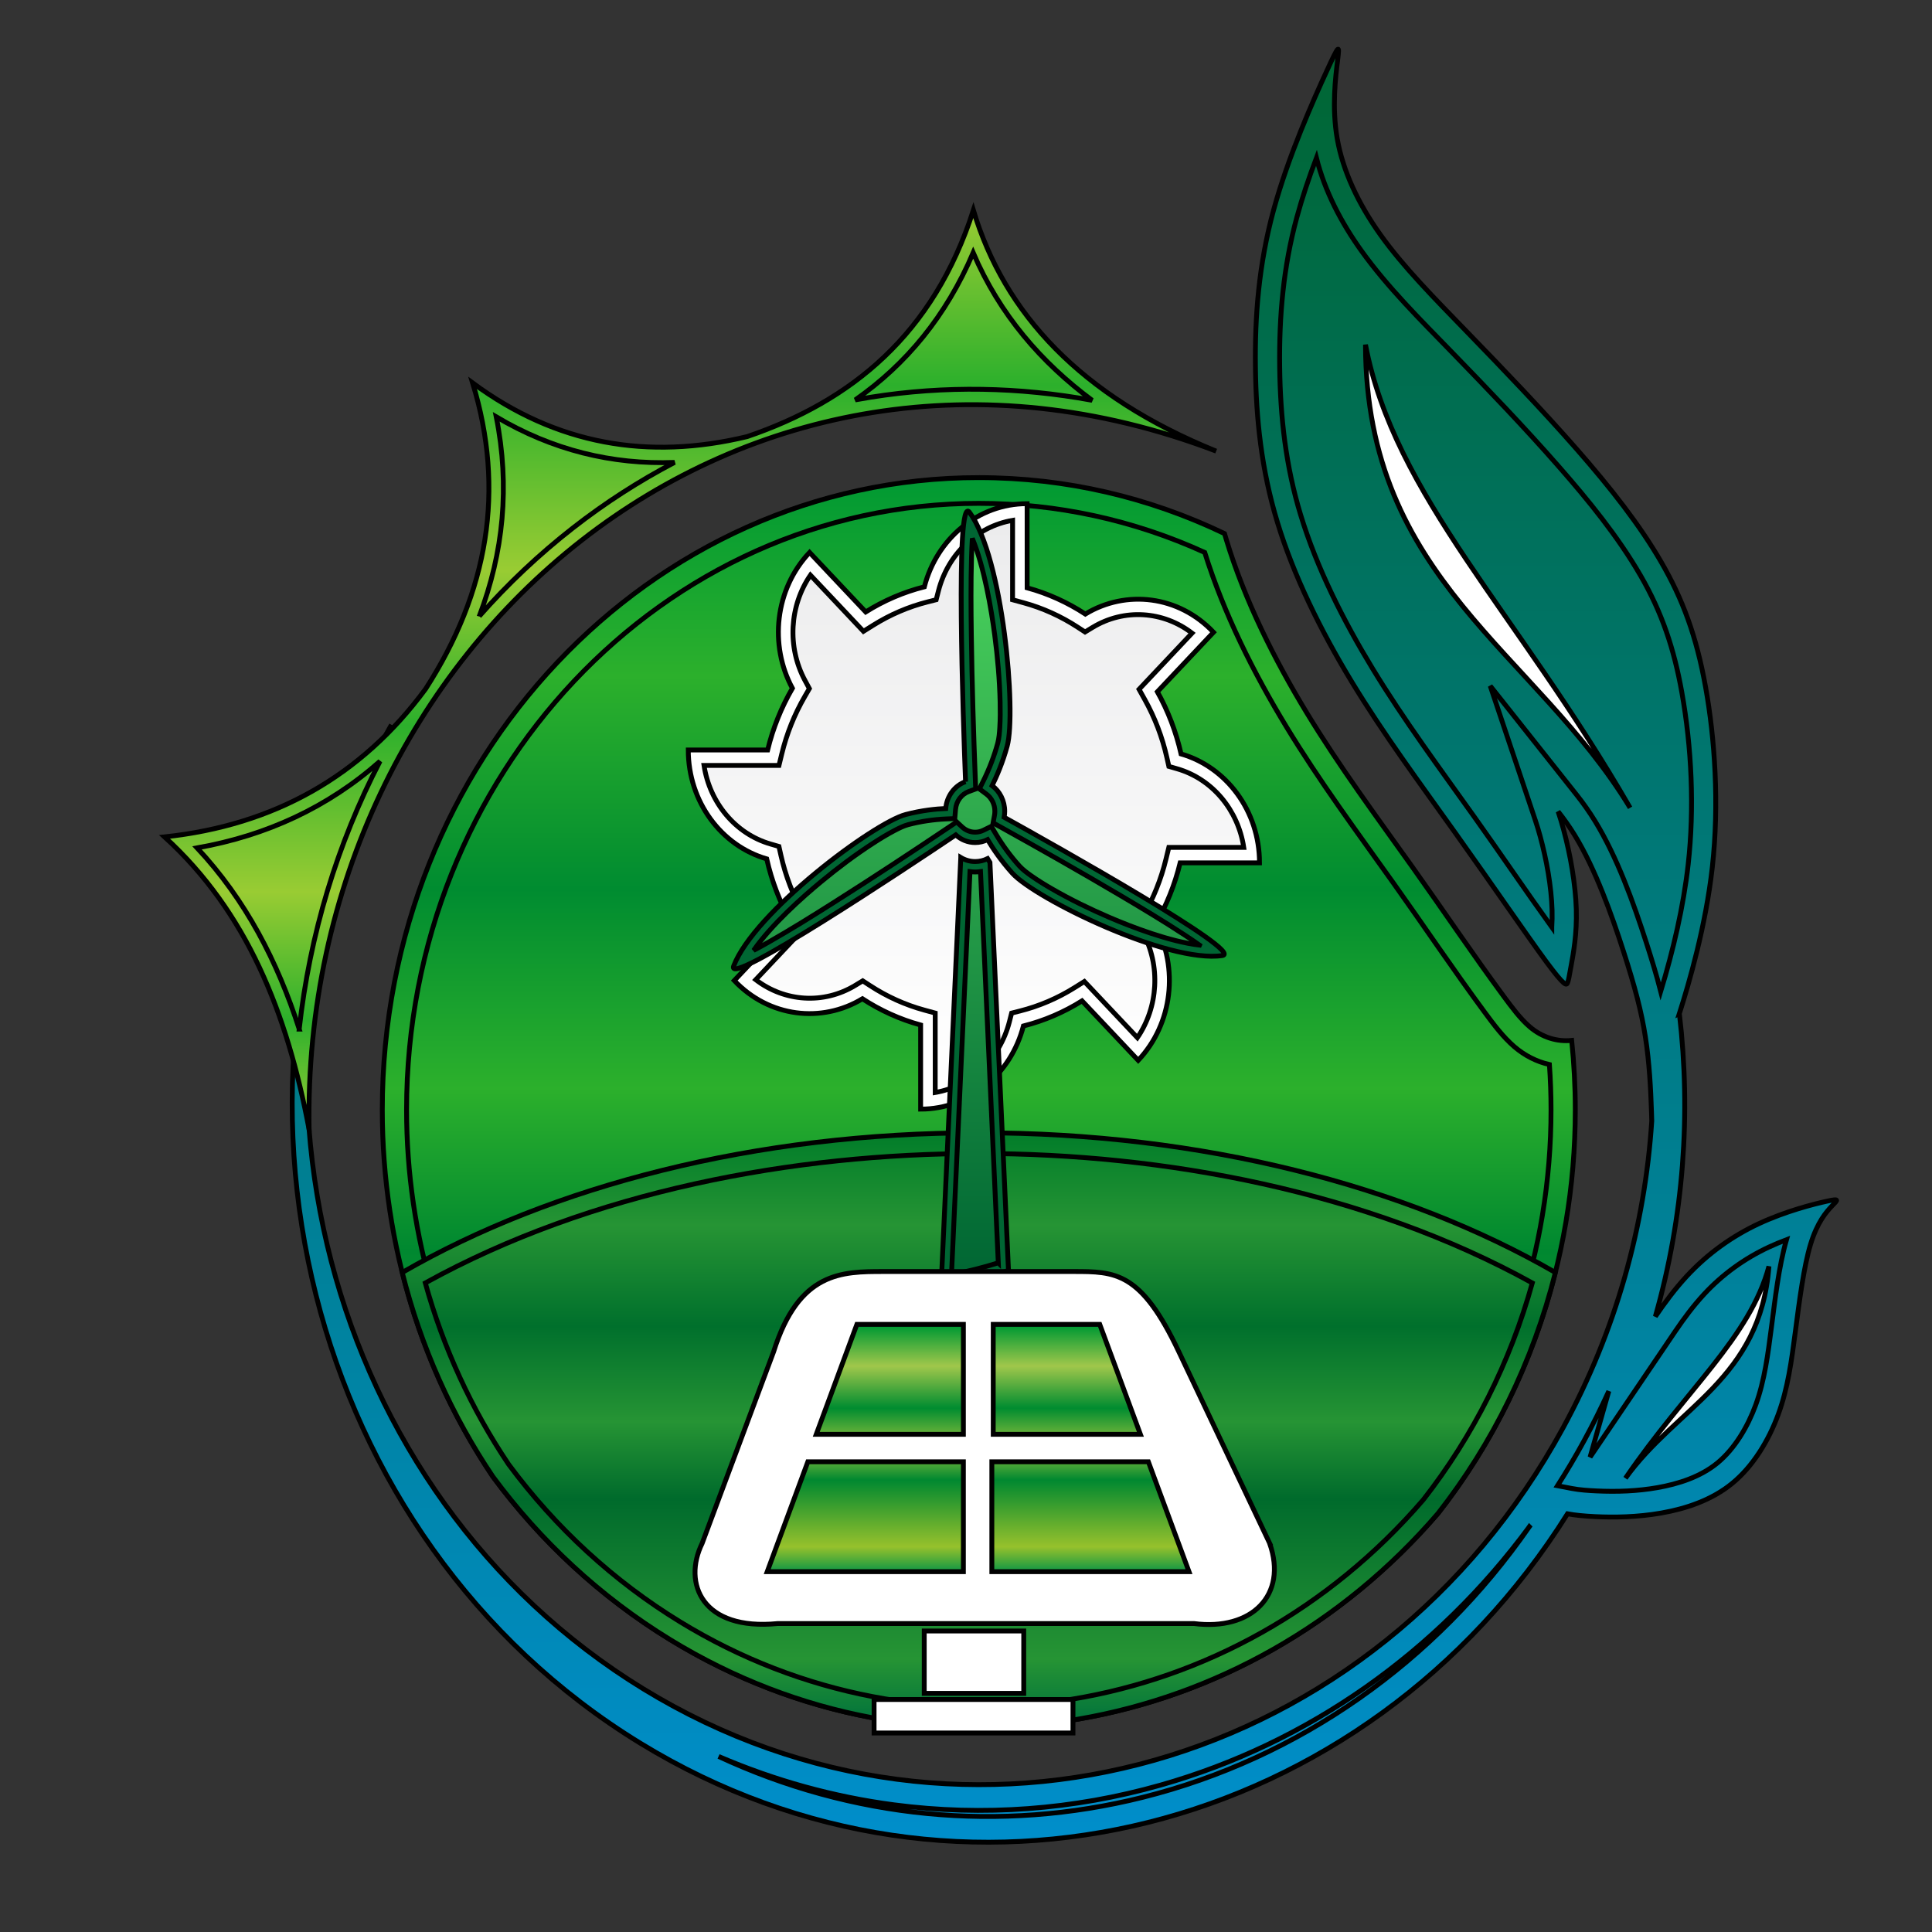 <?xml version="1.0" encoding="UTF-8" standalone="no"?>
<!-- Created with Inkscape (http://www.inkscape.org/) -->

<svg
   width="120mm"
   height="120mm"
   viewBox="-60 -60 120 120"
   sodipodi:docname="icon.svg"
   version="1.1"
   id="svg960"
   inkscape:version="1.2.1 (9c6d41e410, 2022-07-14)"
   xmlns:inkscape="http://www.inkscape.org/namespaces/inkscape"
   xmlns:sodipodi="http://sodipodi.sourceforge.net/DTD/sodipodi-0.dtd"
   xmlns:xlink="http://www.w3.org/1999/xlink"
   xmlns="http://www.w3.org/2000/svg"
   xmlns:svg="http://www.w3.org/2000/svg"
   xmlns:rdf="http://www.w3.org/1999/02/22-rdf-syntax-ns#"
   xmlns:cc="http://creativecommons.org/ns#"
   xmlns:dc="http://purl.org/dc/elements/1.1/">
  <rect x="-60" y="-60" width="120" height="120" fill="#333333" stroke="none"/>
  <defs
     id="defs962">
    <linearGradient
       xlink:href="#grad1"
       id="grad2"
       x1="583.705"
       y1="41.686"
       x2="583.705"
       y2="384.747"
       gradientTransform="matrix(0.28,0,0,0.325,-205.066,-70.48)"
       gradientUnits="userSpaceOnUse" />
    <linearGradient
       id="grad1">
      <stop
         offset="0%"
         stop-color="#006633"
         stop-opacity="1"
         id="stop23" />
      <stop
         offset="100%"
         stop-color="#008ecb"
         stop-opacity="1"
         id="stop25" />
    </linearGradient>
    <linearGradient
       xlink:href="#grad3"
       id="grad4"
       x1="573.521"
       y1="130.178"
       x2="573.521"
       y2="381.921"
       gradientTransform="matrix(0.294,0,0,0.308,-205.066,-70.48)"
       gradientUnits="userSpaceOnUse" />
    <linearGradient
       id="grad3">
      <stop
         offset="0%"
         stop-color="#009933"
         stop-opacity="1"
         id="stop35" />
      <stop
         offset="16%"
         stop-color="#2cb02c"
         stop-opacity="1"
         id="stop37" />
      <stop
         offset="33%"
         stop-color="#008c30"
         stop-opacity="1"
         id="stop39" />
      <stop
         offset="49%"
         stop-color="#2cb02c"
         stop-opacity="1"
         id="stop41" />
      <stop
         offset="62%"
         stop-color="#008830"
         stop-opacity="1"
         id="stop43" />
      <stop
         offset="89%"
         stop-color="#2cb02c"
         stop-opacity="1"
         id="stop45" />
      <stop
         offset="100%"
         stop-color="#039347"
         stop-opacity="1"
         id="stop47" />
    </linearGradient>
    <linearGradient
       xlink:href="#grad5"
       id="grad6"
       x1="481.85"
       y1="83.568"
       x2="481.85"
       y2="286.238"
       gradientTransform="matrix(0.322,0,0,0.282,-205.066,-70.48)"
       gradientUnits="userSpaceOnUse" />
    <linearGradient
       id="grad5">
      <stop
         offset="0%"
         stop-color="#99cc33"
         stop-opacity="1"
         id="stop57" />
      <stop
         offset="19%"
         stop-color="#2cb02c"
         stop-opacity="1"
         id="stop59" />
      <stop
         offset="39%"
         stop-color="#99cc33"
         stop-opacity="1"
         id="stop61" />
      <stop
         offset="56%"
         stop-color="#2cb02c"
         stop-opacity="1"
         id="stop63" />
      <stop
         offset="74%"
         stop-color="#99cc33"
         stop-opacity="1"
         id="stop65" />
      <stop
         offset="88%"
         stop-color="#2cb02c"
         stop-opacity="1"
         id="stop67" />
      <stop
         offset="100%"
         stop-color="#99cc33"
         stop-opacity="1"
         id="stop69" />
    </linearGradient>
    <linearGradient
       xlink:href="#grad7"
       id="grad8"
       x1="405.358"
       y1="373.59"
       x2="405.358"
       y2="544.322"
       gradientTransform="matrix(0.42,0,0,0.216,-205.066,-70.48)"
       gradientUnits="userSpaceOnUse" />
    <linearGradient
       id="grad7">
      <stop
         offset="0%"
         stop-color="#007c29"
         stop-opacity="1"
         id="stop79" />
      <stop
         offset="16%"
         stop-color="#269434"
         stop-opacity="1"
         id="stop81" />
      <stop
         offset="33%"
         stop-color="#00702c"
         stop-opacity="1"
         id="stop83" />
      <stop
         offset="49%"
         stop-color="#269434"
         stop-opacity="1"
         id="stop85" />
      <stop
         offset="62%"
         stop-color="#006b2c"
         stop-opacity="1"
         id="stop87" />
      <stop
         offset="89%"
         stop-color="#269434"
         stop-opacity="1"
         id="stop89" />
      <stop
         offset="100%"
         stop-color="#00723c"
         stop-opacity="1"
         id="stop91" />
    </linearGradient>
    <linearGradient
       xlink:href="#grad9"
       id="grad10"
       x1="645.128"
       y1="137.982"
       x2="645.128"
       y2="252.543"
       gradientUnits="userSpaceOnUse"
       gradientTransform="matrix(0.293,0,0,0.31,-205.066,-70.48)" />
    <linearGradient
       id="grad9">
      <stop
         offset="0%"
         stop-color="#ececed"
         stop-opacity="1"
         id="stop103" />
      <stop
         offset="100%"
         stop-color="#ffffff"
         stop-opacity="1"
         id="stop105" />
    </linearGradient>
    <linearGradient
       xlink:href="#grad11"
       id="grad12"
       x1="818.248"
       y1="113.454"
       x2="818.248"
       y2="231.576"
       gradientUnits="userSpaceOnUse"
       gradientTransform="matrix(0.234,0,0,0.387,-205.066,-70.48)" />
    <linearGradient
       id="grad11">
      <stop
         offset="0%"
         stop-color="#4bd35d"
         stop-opacity="1"
         id="stop115" />
      <stop
         offset="100%"
         stop-color="#006633"
         stop-opacity="1"
         id="stop117" />
    </linearGradient>
    <linearGradient
       xlink:href="#grad13"
       id="grad14"
       x1="489.776"
       y1="402.003"
       x2="489.776"
       y2="468.584"
       gradientTransform="matrix(0.393,0,0,0.231,-205.066,-70.48)"
       gradientUnits="userSpaceOnUse" />
    <linearGradient
       id="grad13">
      <stop
         offset="0%"
         stop-color="#009933"
         stop-opacity="1"
         id="stop127" />
      <stop
         offset="16%"
         stop-color="#a0c74b"
         stop-opacity="1"
         id="stop129" />
      <stop
         offset="33%"
         stop-color="#008c30"
         stop-opacity="1"
         id="stop131" />
      <stop
         offset="49%"
         stop-color="#9bc43e"
         stop-opacity="1"
         id="stop133" />
      <stop
         offset="62%"
         stop-color="#008830"
         stop-opacity="1"
         id="stop135" />
      <stop
         offset="89%"
         stop-color="#96c12c"
         stop-opacity="1"
         id="stop137" />
      <stop
         offset="100%"
         stop-color="#039347"
         stop-opacity="1"
         id="stop139" />
    </linearGradient>
  </defs>
  <sodipodi:namedview
     pagecolor="#ffffff"
     bordercolor="#666666"
     borderopacity="1.0"
     inkscape:pageopacity="0.0"
     inkscape:pageshadow="2"
     inkscape:zoom="1"
     inkscape:cx="227"
     inkscape:cy="227"
     inkscape:document-units="mm"
     inkscape:current-layer="Template"
     showgrid="false"
     units="mm"
     showguides="true"
     inkscape:guide-bbox="true"
     inkscape:snap-global="true"
     inkscape:snap-bbox="true"
     inkscape:snap-bbox-midpoints="true"
     inkscape:window-width="850"
     inkscape:window-height="729"
     inkscape:window-x="500"
     inkscape:window-y="0"
     inkscape:window-maximized="0"
     inkscape:bbox-paths="true"
     inkscape:bbox-nodes="true"
     inkscape:snap-bbox-edge-midpoints="true"
     inkscape:snap-grids="true"
     id="namedview950"
     inkscape:showpageshadow="2"
     inkscape:pagecheckerboard="0"
     inkscape:deskcolor="#d1d1d1">
    <sodipodi:guide
       orientation="1,0"
       position="226.772,226.772"
       id="guide2827"
       inkscape:locked="false" />
    <sodipodi:guide
       orientation="0,1"
       position="226.772,226.772"
       id="guide2829"
       inkscape:locked="false" />
    <inkscape:grid
       type="xygrid"
       id="grid3072"
       empspacing="10"
       visible="true"
       enabled="true"
       snapvisiblegridlinesonly="true"
       units="mm"
       dotted="false"
       spacingx="0.1mm"
       spacingy="0.1mm" />
  </sodipodi:namedview>
  <g
     inkscape:label="Layer 1"
     inkscape:groupmode="layer"
     id="Template"
     style="fill:none;stroke:black;stroke-width:0.05">
    <path
       d="m 44.309,2.953 c 0.731,6.217 0.268,12.625 -1.492,18.818 0.559,-0.826 1.215,-1.712 1.943,-2.499 1.302,-1.407 2.836,-2.498 4.486,-3.268 1.65,-0.77 3.416,-1.22 4.229,-1.396 0.812,-0.177 0.671,-0.08 0.318,0.289 -0.353,0.369 -0.918,1.011 -1.337,2.391 -0.419,1.38 -0.691,3.498 -0.939,5.386 -0.247,1.888 -0.469,3.546 -1.065,5.172 -0.595,1.626 -1.564,3.22 -2.851,4.279 -1.287,1.059 -2.892,1.583 -4.41,1.851 -1.519,0.267 -2.952,0.278 -4.093,0.225 -0.699,-0.033 -1.288,-0.09 -1.737,-0.176 C 24.823,53.98 -0.359,60.433 -20.224,48.276 -40.906,35.62 -47.992,7.589 -36.051,-14.332 c 0.119,-0.219 0.242,-0.434 0.364,-0.65 -11.053,21.099 -4.14,47.773 15.654,59.886 20,12.239 45.573,4.976 57.12,-16.223 C 40.374,22.646 42.169,16.133 42.594,9.621 42.589,9.441 42.584,9.257 42.577,9.069 42.531,7.642 42.446,6.008 42.201,4.423 41.955,2.837 41.549,1.3 40.836,-0.914 40.122,-3.129 39.1,-6.02 37.806,-8.127 c -0.328,-0.534 -0.673,-1.018 -1.028,-1.465 0.12,0.358 0.231,0.726 0.336,1.112 0.425,1.563 0.748,3.424 0.793,4.964 0.045,1.54 -0.187,2.759 -0.318,3.476 -0.131,0.716 -0.161,0.93 -0.227,1.086 -0.065,0.155 -0.166,0.252 -1.328,-1.322 C 34.873,-1.852 32.65,-5.097 30.415,-8.234 28.181,-11.371 25.936,-14.4 23.977,-17.623 c -1.959,-3.223 -3.633,-6.642 -4.633,-9.93 -1,-3.288 -1.327,-6.447 -1.367,-9.627 -0.041,-3.18 0.204,-6.382 1.123,-9.757 0.918,-3.375 2.51,-6.923 3.306,-8.653 0.796,-1.731 0.796,-1.644 0.674,-0.649 -0.122,0.995 -0.367,2.899 -0.02,4.868 0.347,1.969 1.286,4.002 2.694,5.971 1.408,1.969 3.286,3.872 5.449,6.101 2.163,2.228 4.613,4.781 6.735,7.204 2.123,2.423 3.919,4.716 5.245,7.009 1.327,2.293 2.184,4.586 2.755,7.766 0.571,3.18 0.857,7.247 0.416,11.188 -0.406,3.631 -1.43,7.156 -2.045,9.085 z"
       style="fill:url(#grad2);stroke-width:0.301"
       id="path31" />
    <path
       d="m 36.384,-2.414 c 0.021,-0.343 0.028,-0.691 0.018,-1.053 -0.044,-1.483 -0.347,-3.145 -0.735,-4.571 -0.093,-0.343 -0.195,-0.683 -0.308,-1.019 l -2.798,-8.339 5.373,6.775 c 0.41,0.516 0.79,1.056 1.137,1.622 1.377,2.244 2.377,5.041 3.192,7.568 0.322,0.999 0.628,1.998 0.887,3.01 0.777,-2.56 1.411,-5.247 1.707,-7.899 0.389,-3.479 0.218,-7.261 -0.4,-10.701 -0.48,-2.672 -1.222,-4.917 -2.56,-7.23 -1.404,-2.428 -3.241,-4.675 -5.065,-6.757 -2.151,-2.455 -4.415,-4.811 -6.681,-7.145 -1.921,-1.979 -3.98,-4.016 -5.6,-6.281 -1.224,-1.71 -2.262,-3.668 -2.786,-5.76 -0.463,1.221 -0.879,2.458 -1.218,3.701 -0.834,3.063 -1.104,6.115 -1.064,9.292 0.04,3.141 0.382,6.157 1.295,9.158 1.016,3.342 2.676,6.61 4.466,9.555 1.957,3.219 4.2,6.238 6.375,9.292 1.598,2.243 3.155,4.546 4.765,6.783 z m 3.542,28.82 c -0.473,1.042 -0.985,2.068 -1.533,3.074 -0.522,0.958 -1.074,1.892 -1.654,2.801 l 0.891,0.171 c 0.496,0.095 1.033,0.128 1.536,0.152 1.262,0.059 2.531,0.015 3.779,-0.205 1.303,-0.229 2.676,-0.667 3.733,-1.537 1.076,-0.886 1.881,-2.26 2.37,-3.595 0.56,-1.53 0.765,-3.197 0.977,-4.814 0.229,-1.75 0.45,-3.751 0.937,-5.453 -0.379,0.143 -0.75,0.298 -1.107,0.465 -1.499,0.7 -2.869,1.684 -4.017,2.925 -0.658,0.711 -1.248,1.503 -1.795,2.312 l -5.281,7.802 z m -4.936,8.424 C 29.234,42.637 21.244,48.275 12.087,50.875 6.695,52.407 1.06,52.828 -4.48,52.1 -8.232,51.606 -11.886,50.593 -15.367,49.096 c 8.256,3.847 17.462,4.761 26.337,2.541 9.671,-2.419 18.158,-8.36 24.019,-16.808 z"
       style="fill:#dce281;fill-opacity:0;fill-rule:evenodd;stroke-width:0.301"
       id="path33" />
    <path
       d="m 0.795,-30.334 c 5.441,0 10.608,1.243 15.262,3.476 0.038,0.129 0.076,0.258 0.115,0.388 1.148,3.775 2.981,7.432 5.003,10.759 2.024,3.33 4.331,6.445 6.581,9.604 1.891,2.655 3.724,5.389 5.655,8.005 0.468,0.634 1.012,1.372 1.603,1.879 0.778,0.667 1.715,0.937 2.606,0.845 0.146,1.417 0.224,2.856 0.224,4.314 0,9.526 -3.201,18.26 -8.524,25.059 -11.912,13.862 -31.753,17.602 -47.688,7.85 -4.377,-2.679 -8.07,-6.142 -11.016,-10.125 -4.326,-6.425 -6.871,-14.29 -6.871,-22.785 0,-21.688 16.588,-39.27 37.049,-39.27 z"
       style="fill:url(#grad4);stroke-width:0.301"
       id="path53" />
    <path
       d="m -28.176,30.764 c 2.907,3.924 6.486,7.204 10.562,9.699 15.017,9.19 34.131,6.035 45.796,-7.515 5.293,-6.775 8.155,-15.213 8.155,-24.011 0,-0.94 -0.034,-1.879 -0.1,-2.816 -0.788,-0.178 -1.532,-0.554 -2.171,-1.102 -0.707,-0.606 -1.284,-1.381 -1.842,-2.136 -1.944,-2.633 -3.771,-5.359 -5.671,-8.027 -2.272,-3.19 -4.6,-6.338 -6.645,-9.701 -2.051,-3.374 -3.883,-7.021 -5.08,-10.841 -4.436,-2.023 -9.198,-3.05 -14.033,-3.05 -19.63,0 -35.542,16.866 -35.542,37.672 0,7.849 2.275,15.434 6.571,21.827 z"
       style="fill:#dce281;fill-opacity:0;fill-rule:evenodd;stroke-width:0.301"
       id="path55" />
    <path
       d="m -40.803,10.144 c -1.367,-7.256 -3.87,-13.51 -8.975,-18.163 6.812,-0.724 12.222,-3.775 16.21,-9.186 3.896,-6.042 4.959,-12.371 2.922,-19.012 5.193,3.837 10.902,4.818 17.057,3.334 6.477,-2.209 11.564,-6.336 14.047,-14.059 1.927,6.416 6.655,11.541 15.08,14.962 -29.469,-11.247 -56.854,11.983 -56.34,42.124 z"
       style="fill:url(#grad6);stroke-width:0.301"
       id="path75" />
    <path
       d="m -41.416,3.92 c 0.653,-5.883 2.366,-11.529 5.021,-16.639 -3.237,2.864 -7.056,4.62 -11.365,5.382 3.017,3.227 4.998,7.058 6.345,11.257 z m 11.183,-25.645 c 1.759,-1.994 3.703,-3.832 5.821,-5.485 1.995,-1.557 4.106,-2.917 6.31,-4.069 -3.884,0.146 -7.588,-0.764 -11.075,-2.83 0.861,4.304 0.446,8.445 -1.056,12.385 z M -6.879,-35.162 c 0.324,-0.06 0.649,-0.116 0.975,-0.168 4.601,-0.732 9.218,-0.635 13.739,0.193 -3.15,-2.335 -5.745,-5.322 -7.389,-9.165 -1.68,3.93 -4.149,6.92 -7.325,9.14 z"
       style="fill:#dce281;fill-opacity:0;fill-rule:evenodd;stroke-width:0.301"
       id="path77" />
    <path
       d="m -35.016,19.037 c 9.303,-5.375 21.918,-8.678 35.812,-8.678 13.893,0 26.508,3.303 35.811,8.678 -1.395,5.569 -3.915,10.652 -7.286,14.959 -11.912,13.862 -31.753,17.602 -47.688,7.85 -4.377,-2.679 -8.07,-6.142 -11.016,-10.125 -2.547,-3.784 -4.477,-8.067 -5.633,-12.684 z"
       style="fill:url(#grad8);stroke-width:0.301"
       id="path97" />
    <path
       d="m -33.585,19.686 c 1.12,4.031 2.871,7.838 5.174,11.264 2.931,3.957 6.54,7.266 10.65,9.782 15.139,9.264 34.407,6.082 46.165,-7.58 3.094,-3.959 5.401,-8.54 6.771,-13.466 C 24.867,13.991 12.294,11.646 0.795,11.646 c -11.499,0 -24.072,2.345 -34.38,8.04 z"
       style="fill:#b1c900;fill-opacity:0;fill-rule:evenodd;stroke-width:0.301"
       id="path99" />
    <path
       d="m 3.798,-23.49 c 1.292,0.353 2.507,0.907 3.615,1.63 2.527,-1.532 5.803,-1.155 7.96,1.131 l -3.487,3.696 c 0.661,1.186 1.162,2.484 1.472,3.861 2.808,0.811 4.872,3.532 4.872,6.765 h -4.929 c -0.333,1.369 -0.856,2.658 -1.538,3.831 1.445,2.678 1.09,6.151 -1.067,8.437 L 7.208,2.166 c -1.119,0.701 -2.344,1.232 -3.643,1.56 -0.765,2.976 -3.333,5.164 -6.383,5.164 v -5.225 c -1.292,-0.353 -2.507,-0.908 -3.615,-1.63 -2.527,1.532 -5.803,1.155 -7.96,-1.131 l 3.487,-3.696 c -0.661,-1.186 -1.162,-2.484 -1.472,-3.861 -2.808,-0.811 -4.872,-3.532 -4.872,-6.765 h 4.93 c 0.333,-1.369 0.856,-2.657 1.537,-3.831 -1.446,-2.678 -1.09,-6.151 1.067,-8.438 l 3.487,3.696 c 1.119,-0.701 2.343,-1.232 3.642,-1.56 0.765,-2.976 3.333,-5.165 6.383,-5.165 z"
       style="fill:#ffffff;fill-rule:evenodd;stroke-width:0.301"
       id="path101" />
    <path
       d="m 2.894,-27.68 c -2.185,0.371 -4.01,2.064 -4.606,4.382 l -0.141,0.549 -0.522,0.132 c -1.193,0.301 -2.336,0.792 -3.391,1.452 l -0.604,0.378 -3.293,-3.49 c -1.298,1.9 -1.459,4.466 -0.333,6.552 l 0.267,0.494 -0.281,0.485 c -0.642,1.106 -1.126,2.309 -1.432,3.568 l -0.175,0.72 h -4.655 c 0.35,2.315 1.947,4.25 4.134,4.882 l 0.518,0.15 0.124,0.553 c 0.284,1.264 0.747,2.477 1.37,3.595 l 0.357,0.64 -3.292,3.49 c 1.792,1.375 4.213,1.546 6.181,0.353 l 0.466,-0.283 0.457,0.298 c 1.044,0.681 2.179,1.194 3.366,1.518 l 0.679,0.185 v 4.933 C 0.272,7.485 2.097,5.791 2.693,3.474 L 2.834,2.925 3.356,2.793 C 4.549,2.492 5.692,2.002 6.748,1.341 L 7.352,0.963 10.644,4.452 c 1.298,-1.9 1.459,-4.466 0.333,-6.551 l -0.267,-0.494 0.281,-0.485 c 0.643,-1.107 1.126,-2.31 1.432,-3.568 l 0.175,-0.72 h 4.654 c -0.35,-2.315 -1.947,-4.25 -4.134,-4.882 l -0.518,-0.15 -0.124,-0.553 c -0.284,-1.264 -0.747,-2.477 -1.37,-3.595 l -0.357,-0.64 3.292,-3.49 c -1.792,-1.375 -4.213,-1.546 -6.181,-0.353 l -0.466,0.283 -0.457,-0.298 c -1.044,-0.681 -2.179,-1.194 -3.366,-1.518 l -0.679,-0.185 z"
       style="fill:url(#grad10);stroke-width:0.301"
       id="path111" />
    <path
       d="m -0.028,-11.451 c -0.145,-3.74 -0.643,-17.933 0.241,-16.735 2.1,2.848 2.918,12.428 2.346,14.523 -0.285,1.042 -0.663,1.907 -0.936,2.46 0.472,0.352 0.781,0.935 0.781,1.593 0,0.127 -0.012,0.251 -0.034,0.371 3.129,1.737 14.974,8.378 13.553,8.59 C 12.545,-0.145 4.31,-4.184 2.884,-5.757 2.174,-6.541 1.657,-7.32 1.342,-7.848 c -0.235,0.116 -0.497,0.181 -0.774,0.181 -0.461,0 -0.882,-0.18 -1.204,-0.477 -2.983,2.003 -14.332,9.557 -13.795,8.146 1.277,-3.351 8.695,-8.89 10.693,-9.413 0.996,-0.261 1.891,-0.347 2.479,-0.372 0.064,-0.777 0.56,-1.424 1.231,-1.669 z M -0.324,-6.737 -1.548,19.934 C -0.114,19.705 1.285,19.361 2.639,18.909 2.476,15.338 2.149,8.128 1.487,-6.432 1.435,-6.516 1.385,-6.595 1.341,-6.669 c -0.235,0.116 -0.497,0.181 -0.773,0.181 -0.325,0 -0.628,-0.092 -0.892,-0.25 z"
       style="fill:#006633;fill-rule:evenodd;stroke-width:0.301"
       id="path113" />
    <path
       d="M 14.506,-1.298 C 14.202,-1.515 13.891,-1.722 13.581,-1.925 12.287,-2.774 10.955,-3.574 9.626,-4.36 7.134,-5.834 4.614,-7.262 2.086,-8.666 L 1.683,-8.889 1.77,-9.362 c 0.015,-0.082 0.022,-0.165 0.022,-0.248 0,-0.425 -0.194,-0.819 -0.522,-1.064 l -0.438,-0.327 0.249,-0.503 c 0.367,-0.741 0.671,-1.535 0.891,-2.339 0.08,-0.294 0.108,-0.666 0.127,-0.97 0.032,-0.526 0.032,-1.059 0.02,-1.586 -0.032,-1.383 -0.155,-2.784 -0.335,-4.153 -0.206,-1.573 -0.645,-4.201 -1.392,-6.008 -0.024,0.387 -0.038,0.777 -0.049,1.163 -0.047,1.612 -0.034,3.234 -0.012,4.847 0.042,3.024 0.135,6.052 0.252,9.074 l 0.019,0.482 -0.43,0.157 c -0.455,0.166 -0.779,0.604 -0.821,1.113 l -0.047,0.567 -0.537,0.023 c -0.79,0.034 -1.591,0.153 -2.358,0.354 -0.28,0.073 -0.598,0.234 -0.856,0.369 -0.446,0.234 -0.882,0.5 -1.306,0.775 -1.114,0.721 -2.197,1.534 -3.226,2.384 -1.182,0.976 -3.11,2.692 -4.212,4.281 0.329,-0.171 0.654,-0.353 0.975,-0.536 1.34,-0.763 2.66,-1.586 3.966,-2.413 2.45,-1.55 4.878,-3.15 7.288,-4.769 l 0.384,-0.258 0.343,0.317 c 0.224,0.206 0.507,0.318 0.803,0.318 0.179,0 0.354,-0.04 0.516,-0.121 l 0.487,-0.24 0.287,0.481 c 0.422,0.708 0.919,1.384 1.466,1.988 0.2,0.22 0.49,0.433 0.729,0.602 0.414,0.292 0.85,0.559 1.286,0.811 1.146,0.662 2.352,1.249 3.561,1.769 1.389,0.597 3.755,1.509 5.605,1.726 z M 2.006,18.437 C 1.637,10.337 1.269,2.236 0.901,-5.864 c -0.11,0.016 -0.221,0.024 -0.333,0.024 -0.108,0 -0.215,-0.008 -0.321,-0.023 l -1.148,25.028 c 0.981,-0.186 1.952,-0.428 2.907,-0.728 z"
       style="fill:url(#grad12);stroke-width:0.301"
       id="path123" />
    <path
       d="M 18.862,35.86 13.219,23.959 C 10.869,18.977 9.272,18.977 6.676,18.977 H -5.116 c -2.595,0 -5.267,0 -6.834,4.982 l -4.439,11.901 c -1.219,2.491 0,5.443 4.7,4.981 h 25.85 c 3.569,0.461 5.831,-1.753 4.7,-4.981 z"
       style="fill:#ffffff;fill-rule:evenodd;stroke-width:0.301"
       id="path125" />
    <path
       d="m -0.162,37.62 h -12.185 l 2.524,-6.827 h 9.661 z m 0,-8.533 h -9.139 l 2.524,-6.827 h 6.615 z M 1.692,22.26 h 6.615 l 2.525,6.827 H 1.692 Z M 1.605,37.62 v -6.827 h 9.722 l 2.524,6.827 z"
       style="fill:url(#grad14);stroke-width:0.301"
       id="path145" />
    <path
       d="M -2.594,45.178 H 3.586 V 41.303 H -2.594 Z"
       style="fill:#ffffff;fill-rule:evenodd;stroke-width:0.301"
       id="path147" />
    <path
       d="M -5.709,47.639 H 6.644 V 45.559 H -5.709 Z"
       style="fill:#ffffff;fill-rule:evenodd;stroke-width:0.301"
       id="path149" />
    <path
       d="m 24.813,-38.592 c 1.787,9.376 9.428,16.611 16.436,28.765 -5.879,-9.702 -16.408,-14.15 -16.436,-28.765 z"
       style="fill:#ffffff;fill-rule:evenodd;stroke-width:0.301"
       id="path151" />
    <path
       d="m 49.872,18.655 c -1.191,4.433 -5.118,7.603 -8.914,13.161 3.168,-4.426 8.383,-6.143 8.914,-13.161 z"
       style="fill:#ffffff;fill-rule:evenodd;stroke-width:0.301"
       id="path153" />
  </g>
</svg>
